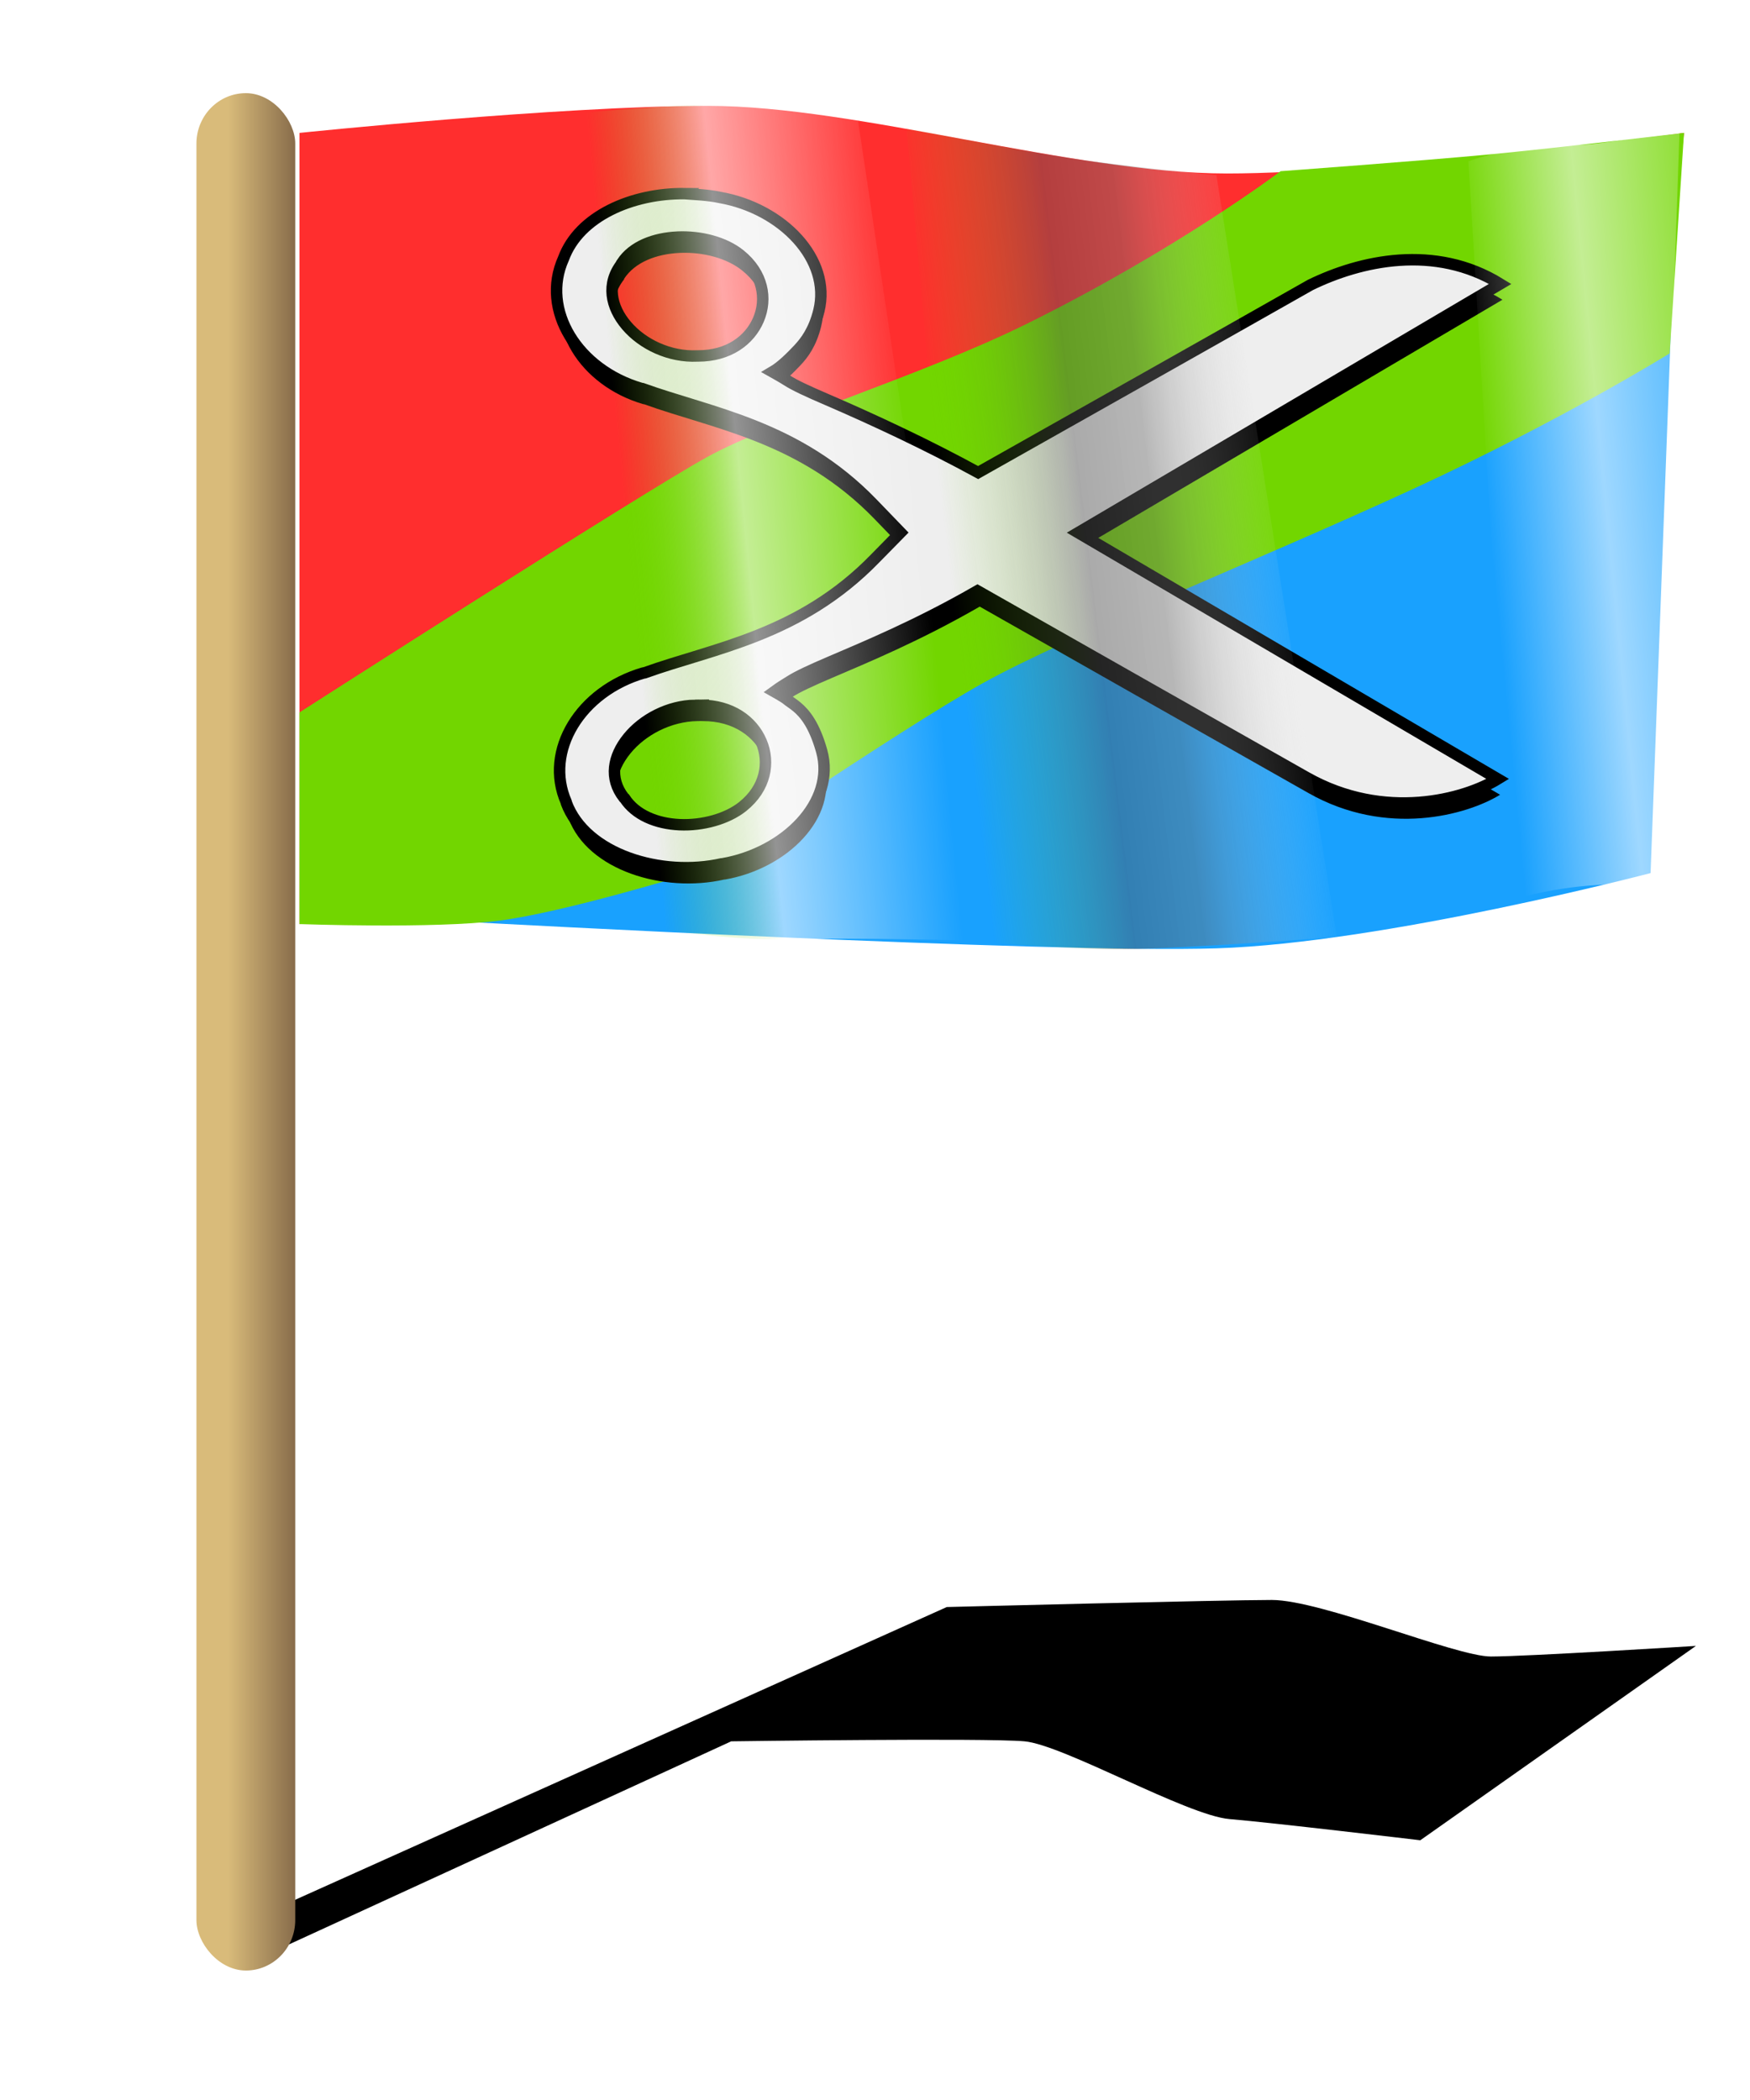 <?xml version="1.0" encoding="UTF-8"?>
<svg version="1.1" viewBox="0 0 500 600" xmlns="http://www.w3.org/2000/svg" xmlns:xlink="http://www.w3.org/1999/xlink">
<defs>
<filter id="f" color-interpolation-filters="sRGB">
<feGaussianBlur stdDeviation="2.487"/>
</filter>
<filter id="e" x="-.032" y="-.133" width="1.065" height="1.266" color-interpolation-filters="sRGB">
<feGaussianBlur stdDeviation="5.721"/>
</filter>
<linearGradient id="d" x1="662.88" x2="714.4" y1="868.05" y2="868.05" gradientUnits="userSpaceOnUse">
<stop stop-color="#d9bb7a" offset="0"/>
<stop stop-color="#816647" offset="1"/>
</linearGradient>
<linearGradient id="c" x1="1715.4" x2="1816.2" y1="701.7" y2="691.88" gradientTransform="matrix(2.067 0 0 2.067 -2599.8 -935.83)" gradientUnits="userSpaceOnUse">
<stop stop-color="#72d600" stop-opacity="0" offset="0"/>
<stop stop-color="#fff" stop-opacity=".58" offset=".4"/>
<stop stop-color="#fff" stop-opacity="0" offset="1"/>
</linearGradient>
<linearGradient id="b" x1="1707.7" x2="1826.1" y1="697.88" y2="683.7" gradientTransform="matrix(2.067 0 0 2.067 -2357.6 -919.89)" gradientUnits="userSpaceOnUse">
<stop stop-color="#72d600" stop-opacity="0" offset="0"/>
<stop stop-color="#535353" stop-opacity=".691" offset=".4"/>
<stop stop-color="#6e6e6e" stop-opacity=".681" offset=".601"/>
<stop stop-color="#fff" stop-opacity="0" offset="1"/>
</linearGradient>
<linearGradient id="a" x1="1715.4" x2="1816.2" y1="701.7" y2="691.88" gradientTransform="matrix(2.067 0 0 2.067 -1992.5 -968.33)" gradientUnits="userSpaceOnUse">
<stop stop-color="#fff" stop-opacity="0" offset="0"/>
<stop stop-color="#fff" stop-opacity=".58" offset=".4"/>
<stop stop-color="#fff" stop-opacity="0" offset="1"/>
</linearGradient>
</defs>
<g transform="translate(0 -452.36)">
<g transform="matrix(.404 0 0 .404 -198.62 -64.894)">
<g transform="translate(-9.998 1154.7)">
<path d="m713.41 219.63s183.85-19.128 289.16-19.128c105.31 0 258.25 47.82 366.62 47.82s323.41-28.692 323.41-28.692l-54.102 504.3-925.08 55.229z" color="#000000" fill="#ff2e2e"/>
<path d="m1683.6 350.83s-386.78 186.01-471.91 238.13c-85.133 52.121-101.77 72.013-153.85 103.9-52.084 31.887-218.39 85.17-218.39 85.17s403.97 22.041 522.49 18.284c118.53-3.757 307.01-53.225 307.01-53.225z" fill="#19a1fe"/>
<path d="m1407.3 246.7s-73.399 55.517-180.14 108.23c-73.892 36.495-178.29 67.913-225.6 94.01-47.31 26.098-288.16 180.53-288.16 180.53v149.68s95.449 3.429 141.15-2.416c45.701-5.845 133.06-32.652 133.06-32.652s149.58-102.19 208.94-135.23c59.358-33.043 192.13-85.657 303.35-136.92 106.4-49.037 182.55-96.381 182.55-96.381l10.144-155.95s-90.232 10.734-137.78 15.251c-47.549 4.516-147.51 11.847-147.51 11.847z" color="#000000" fill="#72d600"/>
<path d="m987.18 273.73c-36.714-0.305-74.406 15.813-85.444 45.913-16.402 36.328 9.921 78.759 54.856 91.833 0.147 0.038 0.349-0.038 0.48 0 49.02 17.714 110.01 26.36 163.14 81.315l19.898 20.628-17.954 18.285c-53.272 54.857-114.06 63.313-163.13 80.941-0.11 0.054-0.359-0.067-0.48 0-44.814 12.938-70.817 55.184-54.857 91.428 0.056 0.113-0.054 0.281 0 0.385 13.636 36.701 67.18 52.939 110.21 43.192 0.141-0.027 0.338 0.027 0.479 0 44.064-7.681 80.134-43.524 69.918-79.78-5.043-17.871-11.49-26.17-17.469-31.135-2.99-2.463-5.593-4.03-7.286-5.451-1.667-1.423-8.762-5.404-8.762-5.404 4.383-3.19 6.944-4.719 10.712-7.051 5.631-3.669 15.465-8.177 28.158-13.611 25.174-10.805 62.263-26.031 104.86-50.578 77.06 43.792 177.2 100.55 232.54 131.89 55.347 31.366 112.01 15.559 135.45 1.166l-296.83-174.19 298.53-175.91c-46.274-28.533-99.077-16.457-134.25 0.725-78.201 44.342-156.63 88.476-234.97 132.68-35.722-19.521-74.068-37.426-107.3-51.748-12.71-5.467-22.512-9.932-28.153-13.618-2.82-1.841-9.954-5.833-9.954-5.833 6.513-3.8 13.418-10.809 18.449-16.151 5.009-5.348 10.929-13.26 14.321-27.05 8.974-36.444-25.866-72.399-69.919-80.15-8.527-1.853-17.719-2.139-25.259-2.704zm-4.854 30.753c16.38-0.766 33.294 3.713 44.184 12.455 16.293 13.089 19.407 31.127 13.102 45.916-6.284 14.79-21.368 25.723-42.719 25.675h-0.479c-19.565 0.914-38.645-8.131-50.004-21.401-11.359-13.259-14.589-29.77-3.388-43.966v-0.392c7.721-11.785 22.924-17.522 39.303-18.287zm12.634 331.12c1.448-0.032 2.946-0.054 3.888 0 21.347 0 36.473 10.902 42.725 25.67 6.252 14.79 3.218 32.856-13.112 45.915-10.892 8.707-28.267 13.603-44.664 12.841-16.401-0.764-31.136-6.872-38.836-18.69l-0.484-0.38c-10.793-13.777-7.667-29.35 2.913-42.399 10.557-13.063 28.708-22.69 47.571-22.957z" filter="url(#f)"/>
<path d="m985.59 262.57c-36.714-0.305-74.406 15.813-85.444 45.913-16.402 36.328 9.921 78.759 54.856 91.833 0.147 0.038 0.349-0.038 0.48 0 49.02 17.714 110.01 26.36 163.14 81.315l19.898 20.628-17.954 18.285c-53.272 54.857-114.06 63.313-163.13 80.941-0.11 0.054-0.359-0.067-0.48 0-44.814 12.938-70.817 55.184-54.857 91.428 0.056 0.113-0.054 0.281 0 0.385 13.636 36.701 67.18 52.939 110.21 43.192 0.141-0.027 0.338 0.027 0.479 0 44.064-7.681 80.134-43.524 69.918-79.78-5.043-17.871-11.49-26.17-17.469-31.135-2.99-2.463-5.593-4.03-7.286-5.451-1.667-1.423-8.762-5.404-8.762-5.404 4.383-3.19 6.944-4.719 10.712-7.051 5.631-3.669 15.465-8.177 28.158-13.611 25.174-10.805 62.263-26.031 104.86-50.578 77.06 43.792 177.2 100.55 232.54 131.89 55.347 31.366 112.01 15.559 135.45 1.166l-296.83-174.19 298.53-175.91c-46.274-28.533-99.077-16.457-134.25 0.725-78.201 44.342-156.63 88.476-234.97 132.68-35.722-19.521-74.068-37.426-107.3-51.748-12.71-5.467-22.512-9.932-28.153-13.618-2.82-1.841-9.954-5.833-9.954-5.833 6.513-3.8 13.418-10.809 18.449-16.151 5.009-5.348 10.929-13.26 14.321-27.05 8.974-36.444-25.866-72.399-69.919-80.15-8.527-1.853-17.719-2.139-25.259-2.704zm-4.854 30.753c16.38-0.766 33.294 3.713 44.184 12.455 16.293 13.089 19.407 31.127 13.102 45.916-6.284 14.79-21.368 25.723-42.719 25.675h-0.479c-19.565 0.914-38.645-8.131-50.004-21.401-11.359-13.259-14.589-29.77-3.388-43.966v-0.392c7.721-11.785 22.924-17.522 39.303-18.287zm12.634 331.12c1.448-0.032 2.946-0.054 3.888 0 21.347 0 36.473 10.902 42.725 25.67 6.252 14.79 3.218 32.856-13.112 45.915-10.892 8.707-28.267 13.603-44.664 12.841-16.401-0.764-31.136-6.872-38.836-18.69l-0.484-0.38c-10.793-13.777-7.667-29.35 2.913-42.399 10.557-13.063 28.708-22.69 47.571-22.957z" fill="#eee" stroke="#000" stroke-width="8.096"/>
<path transform="matrix(2.474 0 0 2.474 491.44 153.07)" d="m65.66 542.24 209.1-93.944s78.792-2.02 92.934-2.02c14.142 0 52.528 16.162 62.629 16.162 10.102 0 58.589-3.03 58.589-3.03l-78.792 55.558s-42.426-5.051-54.548-6.061c-12.122-1.01-47.477-21.213-58.589-22.223-11.112-1.01-83.843 0-83.843 0l-136.37 62.629z" filter="url(#e)"/>
<rect x="640.55" y="191.51" width="69.881" height="1327.7" ry="35.677" color="#000000" fill="url(#d)"/>
<path d="m907.75 206.02 54.101 575.96s57.483 9.017 96.932 7.89c47.32-1.352 136.38 1.127 136.38 1.127l-86.788-580.47s-65.373-11.271-84.534-11.271c-50.72 0-116.09 6.763-116.09 6.763z" fill="url(#c)"/>
<path d="m1142.7 216.32 51.284 575.39s72.136 6.199 111.58 5.072c47.32-1.352 141.45-8.453 141.45-8.453l-85.097-538.76s-69.318-6.763-102-11.835c-50.12-7.777-117.22-21.415-117.22-21.415z" fill="url(#b)" opacity=".633"/>
<path d="m1540.1 239.76 31.607 522.22s28.74-9.729 68.189-10.856c47.32-1.352 31.406-12.62 31.406-12.62l18.187-521.73s-51.626 11.224-70.787 11.224c-50.72 0-78.602 11.762-78.602 11.762z" fill="url(#a)"/>
</g>
</g>
</g>
</svg>

